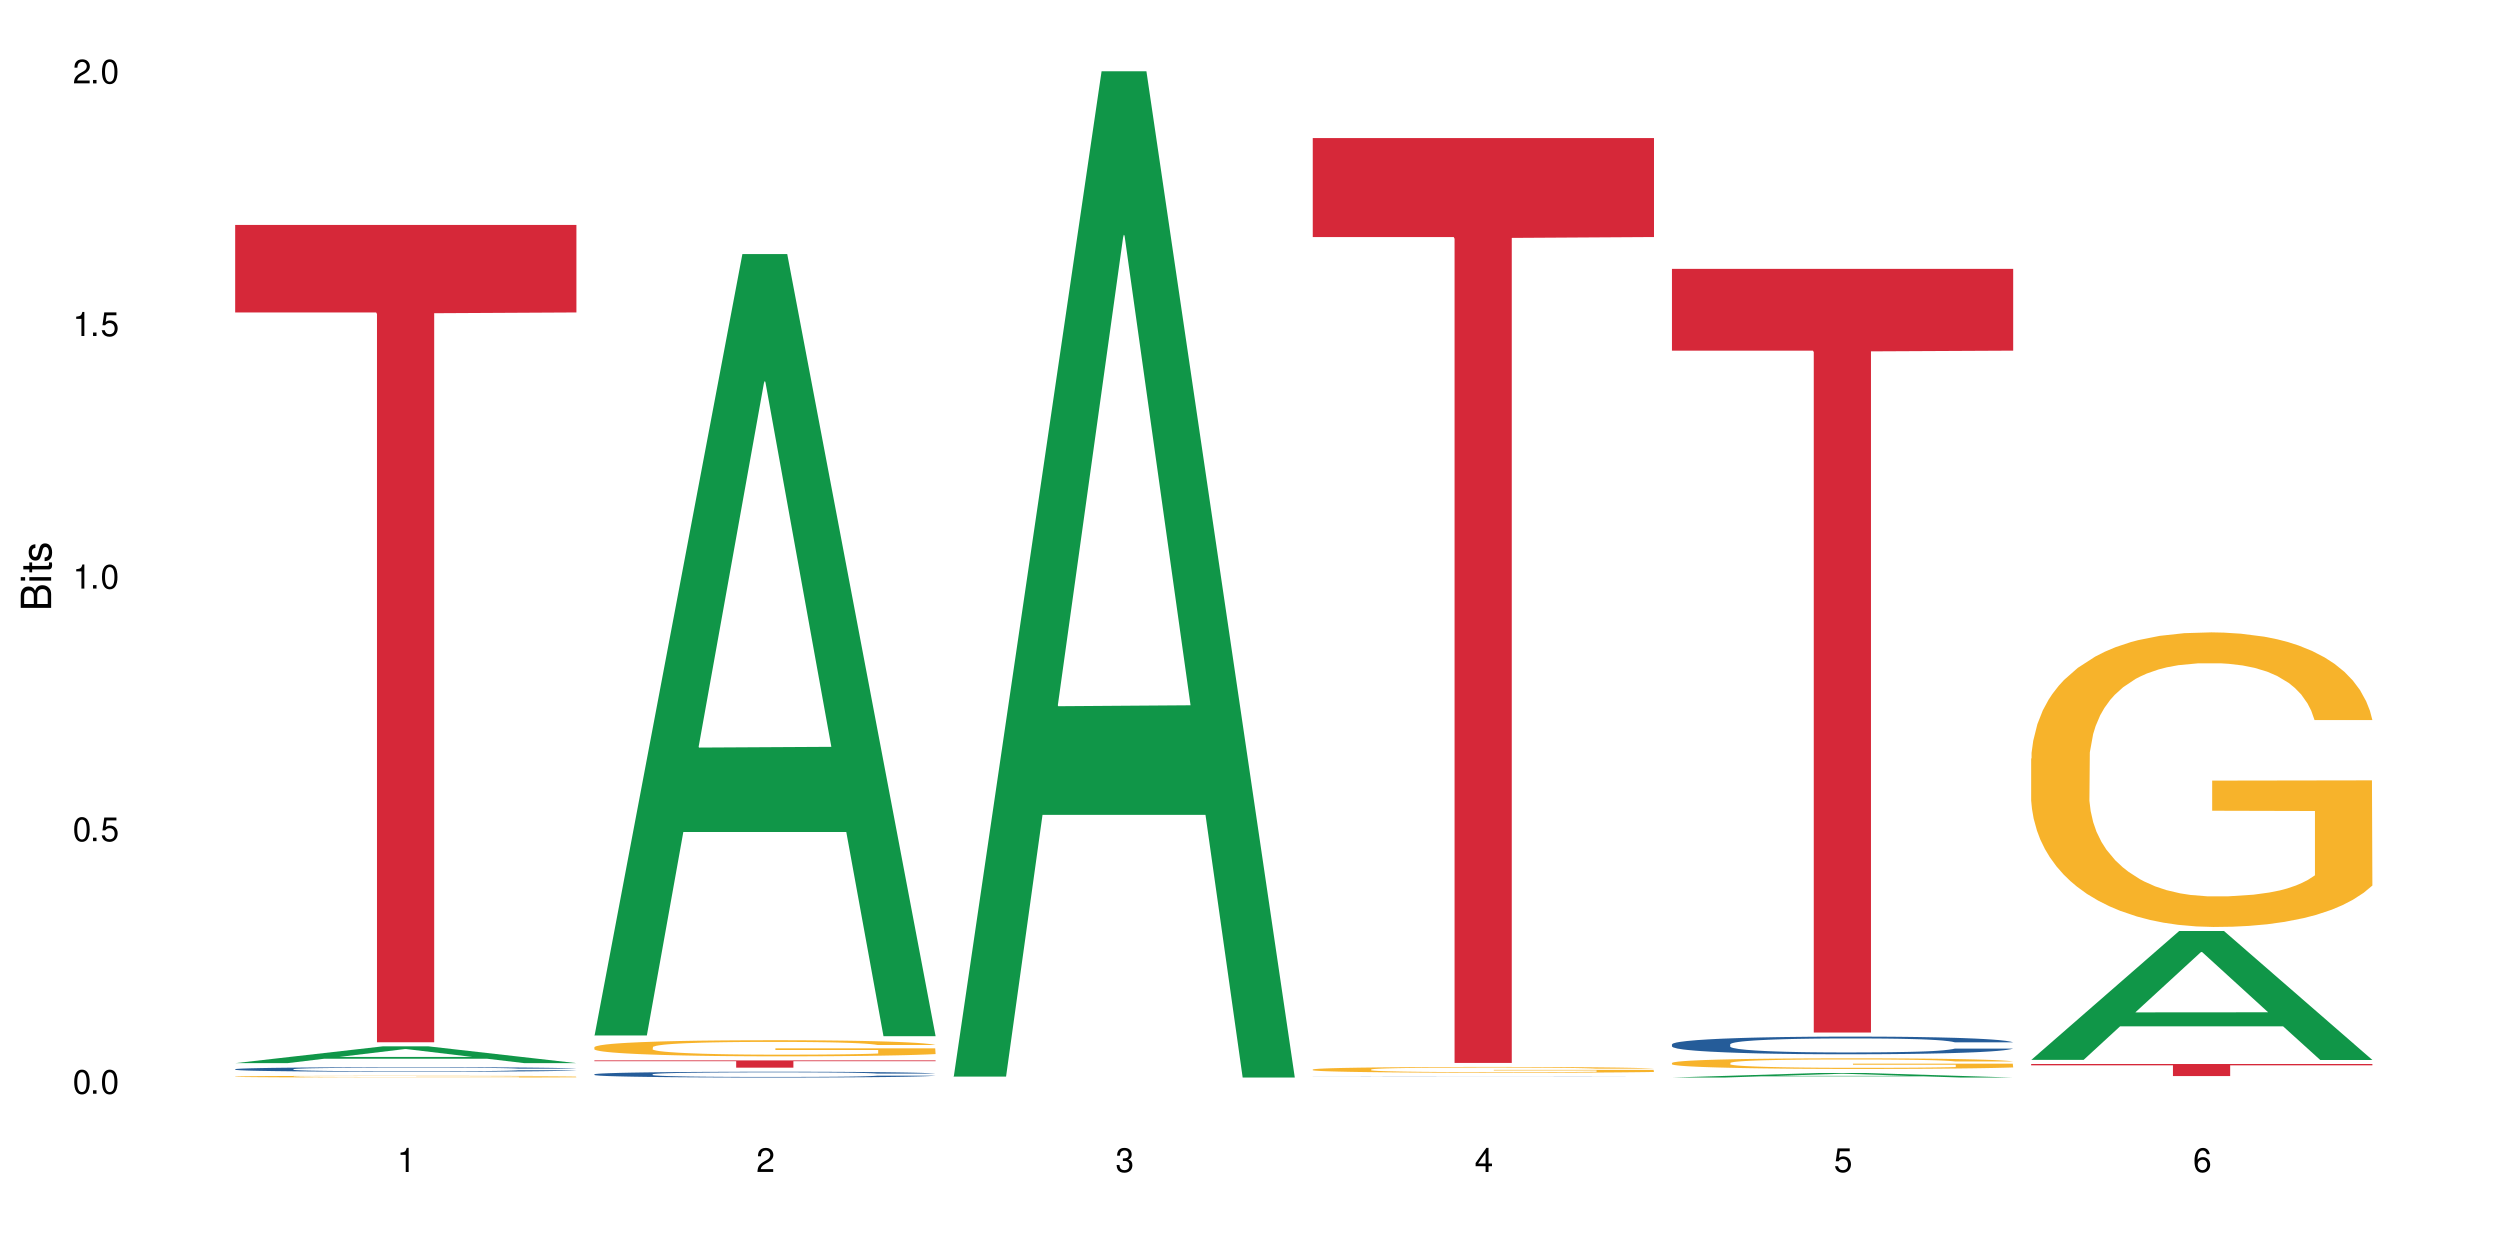 <?xml version="1.0" encoding="UTF-8"?>
<svg xmlns="http://www.w3.org/2000/svg" xmlns:xlink="http://www.w3.org/1999/xlink" width="720" height="360" viewBox="0 0 720 360">
<defs>
<g>
<g id="glyph-0-0">
</g>
<g id="glyph-0-1">
<path d="M 2.641 -6.938 C 2 -6.938 1.422 -6.656 1.078 -6.172 C 0.641 -5.562 0.406 -4.641 0.406 -3.359 C 0.406 -1.016 1.188 0.219 2.641 0.219 C 4.078 0.219 4.859 -1.016 4.859 -3.297 C 4.859 -4.641 4.656 -5.547 4.203 -6.172 C 3.844 -6.656 3.281 -6.938 2.641 -6.938 Z M 2.641 -6.188 C 3.547 -6.188 4 -5.25 4 -3.375 C 4 -1.406 3.562 -0.484 2.625 -0.484 C 1.734 -0.484 1.281 -1.438 1.281 -3.344 C 1.281 -5.25 1.734 -6.188 2.641 -6.188 Z M 2.641 -6.188 "/>
</g>
<g id="glyph-0-2">
<path d="M 1.828 -1 L 0.828 -1 L 0.828 0 L 1.828 0 Z M 1.828 -1 "/>
</g>
<g id="glyph-0-3">
<path d="M 4.562 -6.797 L 1.062 -6.797 L 0.547 -3.094 L 1.328 -3.094 C 1.719 -3.562 2.047 -3.734 2.578 -3.734 C 3.484 -3.734 4.062 -3.109 4.062 -2.094 C 4.062 -1.125 3.484 -0.531 2.578 -0.531 C 1.828 -0.531 1.375 -0.906 1.188 -1.672 L 0.328 -1.672 C 0.453 -1.109 0.547 -0.844 0.75 -0.594 C 1.125 -0.078 1.828 0.219 2.594 0.219 C 3.969 0.219 4.922 -0.781 4.922 -2.219 C 4.922 -3.562 4.031 -4.484 2.719 -4.484 C 2.25 -4.484 1.859 -4.359 1.469 -4.062 L 1.734 -5.969 L 4.562 -5.969 Z M 4.562 -6.797 "/>
</g>
<g id="glyph-0-4">
<path d="M 2.484 -4.938 L 2.484 0 L 3.328 0 L 3.328 -6.938 L 2.766 -6.938 C 2.469 -5.875 2.281 -5.734 0.984 -5.562 L 0.984 -4.938 Z M 2.484 -4.938 "/>
</g>
<g id="glyph-0-5">
<path d="M 4.859 -0.828 L 1.281 -0.828 C 1.359 -1.406 1.672 -1.781 2.5 -2.281 L 3.469 -2.828 C 4.406 -3.344 4.906 -4.062 4.906 -4.906 C 4.906 -5.484 4.672 -6.031 4.266 -6.406 C 3.859 -6.766 3.375 -6.938 2.719 -6.938 C 1.859 -6.938 1.219 -6.625 0.844 -6.031 C 0.609 -5.672 0.5 -5.234 0.484 -4.531 L 1.328 -4.531 C 1.359 -5.016 1.406 -5.281 1.531 -5.516 C 1.75 -5.938 2.188 -6.203 2.703 -6.203 C 3.469 -6.203 4.031 -5.641 4.031 -4.891 C 4.031 -4.344 3.719 -3.859 3.125 -3.516 L 2.234 -3 C 0.812 -2.172 0.406 -1.531 0.328 -0.016 L 4.859 -0.016 Z M 4.859 -0.828 "/>
</g>
<g id="glyph-0-6">
<path d="M 2.125 -3.188 L 2.578 -3.188 C 3.5 -3.188 3.984 -2.766 3.984 -1.922 C 3.984 -1.062 3.469 -0.531 2.594 -0.531 C 1.656 -0.531 1.203 -1 1.156 -2.016 L 0.312 -2.016 C 0.344 -1.453 0.438 -1.094 0.609 -0.781 C 0.953 -0.109 1.625 0.219 2.547 0.219 C 3.953 0.219 4.859 -0.625 4.859 -1.938 C 4.859 -2.828 4.516 -3.297 3.703 -3.594 C 4.344 -3.844 4.656 -4.328 4.656 -5.031 C 4.656 -6.219 3.875 -6.938 2.578 -6.938 C 1.203 -6.938 0.484 -6.172 0.453 -4.703 L 1.297 -4.703 C 1.312 -5.125 1.344 -5.359 1.453 -5.578 C 1.641 -5.969 2.062 -6.203 2.594 -6.203 C 3.344 -6.203 3.797 -5.75 3.797 -5 C 3.797 -4.516 3.609 -4.219 3.25 -4.047 C 3.016 -3.953 2.703 -3.922 2.125 -3.906 Z M 2.125 -3.188 "/>
</g>
<g id="glyph-0-7">
<path d="M 3.141 -1.672 L 3.141 0 L 3.984 0 L 3.984 -1.672 L 4.984 -1.672 L 4.984 -2.438 L 3.984 -2.438 L 3.984 -6.938 L 3.359 -6.938 L 0.266 -2.578 L 0.266 -1.672 Z M 3.141 -2.438 L 1 -2.438 L 3.141 -5.5 Z M 3.141 -2.438 "/>
</g>
<g id="glyph-0-8">
<path d="M 4.781 -5.125 C 4.609 -6.266 3.891 -6.938 2.844 -6.938 C 2.094 -6.938 1.422 -6.578 1.031 -5.953 C 0.594 -5.266 0.406 -4.422 0.406 -3.172 C 0.406 -2 0.578 -1.25 0.984 -0.641 C 1.359 -0.078 1.953 0.219 2.703 0.219 C 3.984 0.219 4.922 -0.75 4.922 -2.094 C 4.922 -3.375 4.062 -4.281 2.844 -4.281 C 2.172 -4.281 1.641 -4.031 1.281 -3.516 C 1.281 -5.234 1.828 -6.188 2.797 -6.188 C 3.391 -6.188 3.797 -5.797 3.938 -5.125 Z M 2.734 -3.531 C 3.547 -3.531 4.062 -2.953 4.062 -2.031 C 4.062 -1.156 3.484 -0.531 2.703 -0.531 C 1.922 -0.531 1.328 -1.188 1.328 -2.078 C 1.328 -2.938 1.906 -3.531 2.734 -3.531 Z M 2.734 -3.531 "/>
</g>
<g id="glyph-1-0">
</g>
<g id="glyph-1-1">
<path d="M 0 -0.953 L 0 -4.891 C 0 -5.719 -0.234 -6.344 -0.734 -6.797 C -1.188 -7.234 -1.812 -7.469 -2.5 -7.469 C -3.547 -7.469 -4.188 -7 -4.625 -5.875 C -4.984 -6.688 -5.625 -7.094 -6.531 -7.094 C -7.172 -7.094 -7.734 -6.859 -8.141 -6.391 C -8.562 -5.922 -8.75 -5.344 -8.75 -4.5 L -8.75 -0.953 Z M -4.984 -2.062 L -7.766 -2.062 L -7.766 -4.219 C -7.766 -4.844 -7.688 -5.203 -7.453 -5.5 C -7.219 -5.812 -6.859 -5.969 -6.375 -5.969 C -5.891 -5.969 -5.531 -5.812 -5.297 -5.5 C -5.062 -5.203 -4.984 -4.844 -4.984 -4.219 Z M -0.984 -2.062 L -4 -2.062 L -4 -4.781 C -4 -5.766 -3.438 -6.359 -2.484 -6.359 C -1.547 -6.359 -0.984 -5.766 -0.984 -4.781 Z M -0.984 -2.062 "/>
</g>
<g id="glyph-1-2">
<path d="M -6.281 -1.797 L -6.281 -0.797 L 0 -0.797 L 0 -1.797 Z M -8.75 -1.797 L -8.75 -0.797 L -7.484 -0.797 L -7.484 -1.797 Z M -8.75 -1.797 "/>
</g>
<g id="glyph-1-3">
<path d="M -6.281 -3.047 L -6.281 -2.016 L -8.016 -2.016 L -8.016 -1.016 L -6.281 -1.016 L -6.281 -0.172 L -5.469 -0.172 L -5.469 -1.016 L -0.719 -1.016 C -0.078 -1.016 0.281 -1.453 0.281 -2.234 C 0.281 -2.5 0.25 -2.719 0.188 -3.047 L -0.641 -3.047 C -0.609 -2.906 -0.594 -2.766 -0.594 -2.562 C -0.594 -2.141 -0.719 -2.016 -1.156 -2.016 L -5.469 -2.016 L -5.469 -3.047 Z M -6.281 -3.047 "/>
</g>
<g id="glyph-1-4">
<path d="M -4.531 -5.25 C -5.766 -5.25 -6.469 -4.422 -6.469 -2.969 C -6.469 -1.516 -5.719 -0.562 -4.547 -0.562 C -3.562 -0.562 -3.094 -1.062 -2.734 -2.562 L -2.516 -3.484 C -2.344 -4.188 -2.094 -4.469 -1.641 -4.469 C -1.047 -4.469 -0.641 -3.875 -0.641 -3 C -0.641 -2.453 -0.797 -2 -1.062 -1.75 C -1.25 -1.594 -1.422 -1.531 -1.875 -1.469 L -1.875 -0.406 C -0.422 -0.453 0.281 -1.266 0.281 -2.922 C 0.281 -4.5 -0.5 -5.516 -1.719 -5.516 C -2.656 -5.516 -3.172 -4.984 -3.469 -3.734 L -3.703 -2.766 C -3.891 -1.953 -4.156 -1.609 -4.594 -1.609 C -5.188 -1.609 -5.547 -2.125 -5.547 -2.938 C -5.547 -3.75 -5.203 -4.172 -4.531 -4.203 Z M -4.531 -5.25 "/>
</g>
</g>
</defs>
<rect x="-72" y="-36" width="864" height="432" fill="rgb(100%, 100%, 100%)" fill-opacity="1"/>
<path fill-rule="nonzero" fill="rgb(6.275%, 58.824%, 28.235%)" fill-opacity="1" d="M 67.73 306.18 L 67.836 306.176 L 110.359 301.336 L 123.273 301.336 L 166.008 306.184 L 150.992 306.184 L 140.281 304.918 L 93.352 304.918 L 82.852 306.18 L 67.73 306.18 L 97.863 304.395 L 135.977 304.391 L 116.973 302.125 L 116.766 302.121 L 116.555 302.137 L 97.758 304.391 L 97.863 304.395 Z M 67.73 306.18 "/>
<path fill-rule="nonzero" fill="rgb(14.51%, 36.078%, 60%)" fill-opacity="1" d="M 67.73 307.922 L 67.852 307.922 L 67.852 307.891 L 68.211 307.844 L 69.051 307.789 L 69.887 307.746 L 72.047 307.676 L 75.043 307.609 L 78.156 307.555 L 80.434 307.523 L 82.473 307.5 L 87.145 307.453 L 90.145 307.43 L 93.379 307.41 L 97.332 307.391 L 100.211 307.379 L 106.684 307.359 L 111.477 307.352 L 115.191 307.348 L 123.223 307.348 L 128.016 307.352 L 131.492 307.359 L 135.324 307.367 L 138.562 307.379 L 144.195 307.406 L 149.227 307.438 L 151.504 307.457 L 155.102 307.496 L 157.855 307.531 L 159.773 307.562 L 161.934 307.609 L 163.848 307.66 L 165.289 307.723 L 166.008 307.773 L 149.227 307.773 L 148.391 307.727 L 147.43 307.691 L 145.633 307.641 L 143.836 307.605 L 141.316 307.57 L 139.039 307.547 L 135.926 307.523 L 133.168 307.512 L 130.293 307.5 L 127.535 307.492 L 122.262 307.484 L 116.148 307.484 L 113.871 307.488 L 109.199 307.496 L 106.684 307.504 L 103.086 307.523 L 100.57 307.539 L 97.574 307.562 L 95.535 307.582 L 93.02 307.613 L 91.223 307.641 L 89.184 307.68 L 87.984 307.711 L 86.906 307.746 L 85.949 307.785 L 85.23 307.828 L 84.75 307.871 L 84.508 307.914 L 84.508 308.102 L 84.75 308.145 L 85.348 308.195 L 86.906 308.27 L 89.184 308.336 L 91.82 308.383 L 94.336 308.422 L 95.777 308.438 L 97.691 308.457 L 100.688 308.48 L 105.004 308.504 L 107.52 308.516 L 111.355 308.523 L 115.312 308.531 L 120.586 308.531 L 125.258 308.523 L 128.375 308.52 L 131.609 308.508 L 136.043 308.488 L 138.801 308.469 L 141.199 308.445 L 142.996 308.422 L 144.195 308.402 L 145.992 308.367 L 147.43 308.324 L 148.508 308.285 L 149.227 308.242 L 166.008 308.242 L 165.289 308.289 L 164.207 308.336 L 163.129 308.371 L 161.453 308.414 L 159.535 308.453 L 156.777 308.496 L 154.5 308.523 L 151.504 308.551 L 148.75 308.574 L 145.754 308.598 L 141.316 308.621 L 138.441 308.633 L 135.324 308.645 L 131.609 308.652 L 126.938 308.66 L 121.902 308.664 L 117.227 308.668 L 112.195 308.664 L 108.48 308.66 L 103.566 308.648 L 97.453 308.629 L 93.02 308.605 L 89.543 308.582 L 86.547 308.559 L 83.191 308.523 L 78.875 308.473 L 76.238 308.43 L 74.441 308.398 L 72.406 308.352 L 70.969 308.309 L 69.289 308.238 L 68.09 308.152 L 67.73 308.086 Z M 67.73 307.922 "/>
<path fill-rule="nonzero" fill="rgb(96.863%, 70.196%, 16.863%)" fill-opacity="1" d="M 67.73 310.047 L 67.852 310.047 L 67.852 310.035 L 68.332 310.016 L 69.527 309.988 L 71.086 309.965 L 72.766 309.945 L 73.844 309.938 L 75.641 309.922 L 77.199 309.91 L 81.152 309.891 L 86.188 309.871 L 88.945 309.863 L 92.059 309.855 L 96.496 309.848 L 98.531 309.844 L 104.766 309.836 L 111.836 309.832 L 128.133 309.832 L 134.848 309.84 L 138.68 309.844 L 141.676 309.848 L 144.793 309.852 L 148.629 309.863 L 152.223 309.875 L 155.102 309.883 L 157.977 309.898 L 160.375 309.914 L 162.41 309.93 L 164.207 309.949 L 165.289 309.965 L 166.008 309.98 L 149.348 309.98 L 148.391 309.965 L 147.309 309.953 L 145.512 309.938 L 143.715 309.926 L 141.918 309.918 L 138.562 309.906 L 135.684 309.898 L 132.09 309.891 L 128.613 309.887 L 124.66 309.883 L 115.91 309.883 L 110.156 309.887 L 106.801 309.891 L 104.406 309.895 L 101.047 309.902 L 99.012 309.906 L 97.812 309.91 L 94.219 309.926 L 91.82 309.938 L 90.504 309.945 L 88.824 309.961 L 87.625 309.973 L 86.309 309.992 L 85.59 310.004 L 84.629 310.035 L 84.508 310.117 L 84.871 310.137 L 85.59 310.152 L 86.547 310.172 L 87.984 310.188 L 89.422 310.199 L 91.941 310.219 L 94.098 310.23 L 95.777 310.238 L 99.012 310.25 L 100.328 310.254 L 103.445 310.262 L 106.684 310.27 L 110.637 310.273 L 113.633 310.277 L 118.426 310.281 L 124.539 310.281 L 131.73 310.277 L 136.285 310.273 L 139.398 310.27 L 141.438 310.266 L 143.953 310.262 L 145.754 310.258 L 147.43 310.254 L 149.469 310.246 L 149.469 310.137 L 119.863 310.133 L 119.863 310.082 L 165.887 310.082 L 166.008 310.262 L 163.488 310.273 L 160.375 310.285 L 157.379 310.297 L 154.262 310.305 L 149.828 310.312 L 146.23 310.316 L 140.719 310.324 L 135.684 310.328 L 130.41 310.332 L 115.312 310.332 L 110.039 310.328 L 105.844 310.324 L 98.172 310.316 L 93.379 310.305 L 90.262 310.297 L 87.027 310.289 L 83.789 310.277 L 80.914 310.266 L 77.078 310.242 L 75.043 310.23 L 73.125 310.215 L 71.688 310.199 L 70.367 310.184 L 69.41 310.168 L 68.449 310.148 L 67.969 310.133 L 67.73 310.117 Z M 67.73 310.047 "/>
<path fill-rule="nonzero" fill="rgb(83.922%, 15.686%, 22.353%)" fill-opacity="1" d="M 67.73 64.789 L 166.008 64.789 L 166.008 89.984 L 125.047 90.207 L 125.047 300.172 L 108.57 300.172 L 108.57 90.43 L 108.332 89.984 L 67.73 89.984 Z M 67.73 64.789 "/>
<path fill-rule="nonzero" fill="rgb(6.275%, 58.824%, 28.235%)" fill-opacity="1" d="M 171.18 298.207 L 171.285 297.996 L 213.809 73.172 L 226.723 73.172 L 269.453 298.418 L 254.441 298.418 L 243.73 239.621 L 196.797 239.621 L 186.297 298.207 L 171.18 298.207 L 201.312 215.301 L 239.426 215.086 L 220.422 109.973 L 220.211 109.762 L 220 110.398 L 201.207 215.086 L 201.312 215.301 Z M 171.18 298.207 "/>
<path fill-rule="nonzero" fill="rgb(14.51%, 36.078%, 60%)" fill-opacity="1" d="M 171.18 309.387 L 171.297 309.387 L 171.297 309.348 L 171.66 309.293 L 172.496 309.219 L 173.336 309.168 L 175.492 309.078 L 178.488 308.988 L 181.605 308.922 L 183.883 308.883 L 185.922 308.852 L 190.594 308.797 L 193.59 308.766 L 196.828 308.742 L 200.781 308.715 L 203.656 308.699 L 210.129 308.676 L 214.922 308.664 L 218.641 308.66 L 226.668 308.66 L 231.461 308.664 L 234.938 308.672 L 238.773 308.684 L 242.008 308.699 L 247.641 308.734 L 252.676 308.777 L 254.953 308.801 L 258.547 308.848 L 261.305 308.895 L 263.223 308.934 L 265.379 308.988 L 267.297 309.059 L 268.734 309.137 L 269.453 309.203 L 252.676 309.203 L 251.836 309.141 L 250.879 309.094 L 249.082 309.031 L 247.281 308.988 L 244.766 308.941 L 242.488 308.914 L 239.371 308.883 L 236.617 308.867 L 233.738 308.852 L 230.984 308.844 L 225.711 308.832 L 219.598 308.832 L 217.32 308.836 L 212.645 308.848 L 210.129 308.859 L 206.535 308.883 L 204.016 308.902 L 201.02 308.934 L 198.984 308.957 L 196.469 308.996 L 194.668 309.031 L 192.633 309.082 L 191.434 309.121 L 190.355 309.164 L 189.395 309.215 L 188.676 309.27 L 188.199 309.324 L 187.957 309.379 L 187.957 309.617 L 188.199 309.672 L 188.797 309.734 L 190.355 309.828 L 192.633 309.91 L 195.27 309.973 L 197.785 310.02 L 199.223 310.043 L 201.141 310.066 L 204.137 310.098 L 208.453 310.129 L 210.969 310.141 L 214.805 310.152 L 218.758 310.156 L 224.031 310.156 L 228.707 310.152 L 231.82 310.145 L 235.059 310.133 L 239.492 310.105 L 242.25 310.082 L 244.645 310.051 L 246.445 310.023 L 247.641 310 L 249.441 309.953 L 250.879 309.898 L 251.957 309.848 L 252.676 309.793 L 269.453 309.793 L 268.734 309.855 L 267.656 309.914 L 266.578 309.961 L 264.898 310.012 L 262.984 310.059 L 260.227 310.113 L 257.949 310.148 L 254.953 310.188 L 252.195 310.215 L 249.199 310.242 L 244.766 310.273 L 241.891 310.289 L 238.773 310.301 L 235.059 310.312 L 230.383 310.324 L 225.352 310.332 L 220.676 310.332 L 215.645 310.328 L 211.926 310.324 L 207.012 310.309 L 200.902 310.281 L 196.469 310.254 L 192.992 310.223 L 189.996 310.191 L 186.641 310.152 L 182.324 310.086 L 179.688 310.031 L 177.891 309.988 L 175.852 309.93 L 174.414 309.875 L 172.738 309.793 L 171.539 309.684 L 171.18 309.598 Z M 171.18 309.387 "/>
<path fill-rule="nonzero" fill="rgb(96.863%, 70.196%, 16.863%)" fill-opacity="1" d="M 171.18 301.57 L 171.297 301.566 L 171.297 301.48 L 171.777 301.293 L 172.977 301.027 L 174.535 300.812 L 176.211 300.641 L 177.293 300.555 L 179.09 300.426 L 180.648 300.332 L 184.602 300.141 L 189.637 299.965 L 192.391 299.887 L 195.508 299.816 L 199.941 299.734 L 201.98 299.703 L 208.211 299.637 L 215.281 299.594 L 223.074 299.582 L 226.668 299.586 L 231.582 299.602 L 238.293 299.648 L 242.129 299.691 L 245.125 299.734 L 248.242 299.789 L 252.078 299.875 L 255.672 299.977 L 258.547 300.078 L 261.426 300.207 L 263.82 300.34 L 265.859 300.488 L 267.656 300.668 L 268.734 300.816 L 269.453 300.965 L 252.797 300.965 L 251.836 300.816 L 250.758 300.703 L 248.961 300.562 L 247.164 300.461 L 245.363 300.379 L 242.008 300.27 L 239.133 300.199 L 235.539 300.141 L 232.062 300.102 L 228.105 300.078 L 225.711 300.07 L 219.359 300.07 L 213.605 300.098 L 210.25 300.133 L 207.852 300.168 L 204.496 300.23 L 202.461 300.281 L 201.262 300.316 L 197.664 300.445 L 195.27 300.566 L 193.949 300.645 L 192.273 300.773 L 191.074 300.887 L 189.754 301.059 L 189.035 301.184 L 188.078 301.473 L 187.957 302.238 L 188.316 302.398 L 189.035 302.57 L 189.996 302.727 L 191.434 302.887 L 192.871 303.008 L 195.387 303.176 L 197.547 303.285 L 199.223 303.355 L 202.461 303.473 L 203.777 303.508 L 206.895 303.586 L 210.129 303.645 L 214.086 303.695 L 217.082 303.723 L 221.875 303.742 L 227.988 303.742 L 235.18 303.719 L 239.73 303.684 L 242.848 303.648 L 244.887 303.621 L 247.402 303.574 L 249.199 303.531 L 250.879 303.484 L 252.914 303.41 L 252.914 302.398 L 223.312 302.395 L 223.312 301.918 L 269.336 301.914 L 269.453 303.574 L 266.938 303.688 L 263.82 303.797 L 260.824 303.883 L 257.711 303.953 L 253.273 304.035 L 249.68 304.086 L 244.168 304.145 L 239.133 304.184 L 233.859 304.211 L 229.184 304.223 L 223.672 304.227 L 218.758 304.219 L 213.484 304.191 L 209.289 304.16 L 205.457 304.117 L 201.621 304.062 L 196.828 303.973 L 193.711 303.898 L 190.473 303.812 L 187.238 303.703 L 184.363 303.59 L 182.445 303.5 L 180.527 303.398 L 178.488 303.273 L 176.57 303.129 L 175.133 302.996 L 173.816 302.848 L 172.855 302.707 L 171.898 302.516 L 171.418 302.363 L 171.18 302.234 Z M 171.18 301.57 "/>
<path fill-rule="nonzero" fill="rgb(83.922%, 15.686%, 22.353%)" fill-opacity="1" d="M 171.18 305.391 L 269.453 305.391 L 269.453 305.617 L 228.496 305.617 L 228.496 307.496 L 212.02 307.496 L 212.02 305.621 L 211.777 305.617 L 171.18 305.617 Z M 171.18 305.391 "/>
<path fill-rule="nonzero" fill="rgb(6.275%, 58.824%, 28.235%)" fill-opacity="1" d="M 274.629 310.059 L 274.73 309.789 L 317.254 20.527 L 330.168 20.527 L 372.902 310.332 L 357.887 310.332 L 347.18 234.684 L 300.246 234.684 L 289.746 310.059 L 274.629 310.059 L 304.762 203.391 L 342.875 203.117 L 323.871 67.875 L 323.66 67.602 L 323.449 68.418 L 304.656 203.117 L 304.762 203.391 Z M 274.629 310.059 "/>
<path fill-rule="nonzero" fill="rgb(14.51%, 36.078%, 60%)" fill-opacity="1" d="M 378.074 310.145 L 378.195 310.145 L 378.555 310.141 L 379.395 310.141 L 380.23 310.137 L 382.391 310.137 L 385.387 310.133 L 388.5 310.133 L 390.777 310.129 L 397.492 310.129 L 400.488 310.125 L 454.539 310.125 L 459.57 310.129 L 468.199 310.129 L 470.117 310.133 L 472.277 310.133 L 474.191 310.137 L 475.633 310.137 L 476.352 310.141 L 459.57 310.141 L 458.734 310.137 L 457.773 310.137 L 455.977 310.133 L 449.383 310.133 L 446.27 310.129 L 410.914 310.129 L 407.918 310.133 L 401.566 310.133 L 399.527 310.137 L 397.25 310.137 L 396.293 310.141 L 395.574 310.141 L 395.094 310.145 L 394.855 310.145 L 394.855 310.152 L 395.094 310.152 L 395.691 310.156 L 397.25 310.156 L 399.527 310.16 L 402.164 310.164 L 411.035 310.164 L 415.348 310.168 L 446.387 310.168 L 449.145 310.164 L 454.539 310.164 L 456.336 310.16 L 458.852 310.16 L 459.57 310.156 L 476.352 310.156 L 475.633 310.16 L 473.473 310.16 L 471.797 310.164 L 469.879 310.164 L 467.121 310.168 L 459.094 310.168 L 456.098 310.172 L 403.363 310.172 L 399.887 310.168 L 393.535 310.168 L 389.223 310.164 L 384.785 310.164 L 382.75 310.16 L 381.312 310.16 L 379.633 310.156 L 378.434 310.152 L 378.074 310.152 Z M 378.074 310.145 "/>
<path fill-rule="nonzero" fill="rgb(96.863%, 70.196%, 16.863%)" fill-opacity="1" d="M 378.074 308 L 378.195 308 L 378.195 307.969 L 378.676 307.898 L 379.871 307.805 L 381.43 307.727 L 383.109 307.664 L 384.188 307.633 L 385.984 307.586 L 387.543 307.555 L 391.496 307.484 L 396.531 307.422 L 399.289 307.391 L 402.402 307.367 L 406.84 307.336 L 408.875 307.328 L 415.109 307.301 L 422.18 307.285 L 429.969 307.281 L 433.566 307.285 L 438.48 307.289 L 445.191 307.309 L 449.023 307.32 L 452.02 307.336 L 455.137 307.355 L 458.973 307.387 L 462.566 307.426 L 465.445 307.461 L 468.32 307.508 L 470.719 307.555 L 472.754 307.609 L 474.555 307.676 L 475.633 307.727 L 476.352 307.781 L 459.691 307.781 L 458.734 307.727 L 457.652 307.688 L 455.855 307.637 L 454.059 307.598 L 452.262 307.57 L 448.906 307.531 L 446.027 307.508 L 442.434 307.484 L 438.957 307.469 L 435.004 307.461 L 432.605 307.457 L 426.254 307.457 L 420.5 307.469 L 417.145 307.48 L 414.75 307.492 L 411.395 307.516 L 409.355 307.535 L 408.156 307.547 L 404.562 307.594 L 402.164 307.637 L 400.848 307.668 L 399.168 307.711 L 397.969 307.754 L 396.652 307.816 L 395.934 307.859 L 394.973 307.965 L 394.855 308.242 L 395.215 308.301 L 395.934 308.363 L 396.891 308.418 L 398.328 308.477 L 399.766 308.52 L 402.285 308.578 L 404.441 308.621 L 406.121 308.645 L 409.355 308.688 L 410.672 308.699 L 413.789 308.727 L 417.027 308.75 L 420.98 308.77 L 423.977 308.777 L 428.77 308.785 L 434.883 308.785 L 442.074 308.777 L 446.629 308.762 L 449.746 308.75 L 451.781 308.742 L 454.297 308.723 L 456.098 308.707 L 457.773 308.691 L 459.812 308.664 L 459.812 308.301 L 430.211 308.297 L 430.211 308.125 L 476.23 308.125 L 476.352 308.723 L 473.832 308.766 L 470.719 308.805 L 467.723 308.836 L 464.605 308.863 L 460.172 308.891 L 456.574 308.91 L 451.062 308.93 L 446.027 308.945 L 440.754 308.953 L 436.082 308.957 L 430.57 308.961 L 425.656 308.957 L 420.383 308.949 L 416.188 308.934 L 412.352 308.918 L 408.516 308.898 L 403.723 308.867 L 400.605 308.84 L 397.371 308.809 L 394.133 308.77 L 391.258 308.73 L 389.34 308.699 L 387.422 308.66 L 385.387 308.613 L 383.469 308.562 L 382.031 308.516 L 380.711 308.461 L 379.754 308.41 L 378.793 308.344 L 378.316 308.289 L 378.074 308.238 Z M 378.074 308 "/>
<path fill-rule="nonzero" fill="rgb(83.922%, 15.686%, 22.353%)" fill-opacity="1" d="M 378.074 39.754 L 476.352 39.754 L 476.352 68.266 L 435.391 68.516 L 435.391 306.117 L 418.914 306.117 L 418.914 68.766 L 418.676 68.266 L 378.074 68.266 Z M 378.074 39.754 "/>
<path fill-rule="nonzero" fill="rgb(6.275%, 58.824%, 28.235%)" fill-opacity="1" d="M 481.523 310.332 L 481.629 310.328 L 524.152 309.016 L 537.066 309.016 L 579.797 310.332 L 564.785 310.332 L 554.074 309.988 L 507.141 309.988 L 496.641 310.332 L 481.523 310.332 L 511.656 309.848 L 549.77 309.844 L 530.766 309.23 L 530.555 309.23 L 530.348 309.234 L 511.551 309.844 L 511.656 309.848 Z M 481.523 310.332 "/>
<path fill-rule="nonzero" fill="rgb(14.51%, 36.078%, 60%)" fill-opacity="1" d="M 481.523 300.758 L 481.645 300.75 L 481.645 300.641 L 482.004 300.465 L 482.84 300.238 L 483.68 300.086 L 485.836 299.812 L 488.832 299.547 L 491.949 299.344 L 494.227 299.223 L 496.266 299.129 L 500.938 298.957 L 503.934 298.867 L 507.172 298.789 L 511.125 298.711 L 514 298.664 L 520.473 298.59 L 525.27 298.555 L 528.984 298.543 L 537.012 298.543 L 541.809 298.559 L 545.281 298.582 L 549.117 298.621 L 552.352 298.664 L 557.984 298.766 L 563.02 298.895 L 565.297 298.969 L 568.891 299.113 L 571.648 299.254 L 573.566 299.375 L 575.723 299.547 L 577.641 299.758 L 579.078 299.992 L 579.797 300.191 L 563.02 300.191 L 562.18 300.008 L 561.223 299.863 L 559.426 299.672 L 557.625 299.539 L 555.109 299.402 L 552.832 299.312 L 549.715 299.227 L 546.961 299.168 L 544.082 299.129 L 541.328 299.102 L 536.055 299.07 L 529.941 299.07 L 527.664 299.082 L 522.992 299.117 L 520.473 299.152 L 516.879 299.215 L 514.363 299.277 L 511.367 299.371 L 509.328 299.449 L 506.812 299.57 L 505.012 299.676 L 502.977 299.832 L 501.777 299.945 L 500.699 300.078 L 499.738 300.23 L 499.02 300.395 L 498.543 300.566 L 498.301 300.734 L 498.301 301.453 L 498.543 301.621 L 499.141 301.816 L 500.699 302.102 L 502.977 302.348 L 505.613 302.543 L 508.129 302.684 L 509.566 302.746 L 511.484 302.82 L 514.48 302.914 L 518.797 303.008 L 521.312 303.043 L 525.148 303.082 L 529.102 303.102 L 534.375 303.102 L 539.051 303.082 L 542.168 303.059 L 545.402 303.02 L 549.836 302.941 L 552.594 302.867 L 554.988 302.781 L 556.789 302.691 L 557.984 302.617 L 559.785 302.473 L 561.223 302.312 L 562.301 302.152 L 563.02 301.992 L 579.797 301.992 L 579.078 302.18 L 578 302.359 L 576.922 302.496 L 575.246 302.66 L 573.328 302.805 L 570.57 302.965 L 568.293 303.074 L 565.297 303.188 L 562.539 303.277 L 559.543 303.355 L 555.109 303.449 L 552.234 303.496 L 549.117 303.539 L 545.402 303.574 L 540.727 303.609 L 535.695 303.625 L 531.02 303.633 L 525.988 303.621 L 522.27 303.602 L 517.359 303.562 L 511.246 303.477 L 506.812 303.391 L 503.336 303.301 L 500.34 303.207 L 496.984 303.082 L 492.668 302.879 L 490.031 302.719 L 488.234 302.59 L 486.195 302.406 L 484.758 302.246 L 483.082 301.984 L 481.883 301.652 L 481.523 301.398 Z M 481.523 300.758 "/>
<path fill-rule="nonzero" fill="rgb(96.863%, 70.196%, 16.863%)" fill-opacity="1" d="M 481.523 306.105 L 481.645 306.102 L 481.645 306.047 L 482.121 305.922 L 483.32 305.746 L 484.879 305.605 L 486.555 305.492 L 487.637 305.434 L 489.434 305.352 L 490.992 305.289 L 494.945 305.164 L 499.98 305.047 L 502.734 304.996 L 505.852 304.949 L 510.285 304.895 L 512.324 304.875 L 518.555 304.832 L 525.629 304.805 L 533.418 304.793 L 537.012 304.797 L 541.926 304.809 L 548.637 304.84 L 552.473 304.867 L 555.469 304.895 L 558.586 304.93 L 562.422 304.988 L 566.016 305.055 L 568.891 305.121 L 571.77 305.207 L 574.164 305.293 L 576.203 305.391 L 578 305.508 L 579.078 305.605 L 579.797 305.703 L 563.141 305.703 L 562.18 305.605 L 561.102 305.531 L 559.305 305.441 L 557.508 305.371 L 555.711 305.32 L 552.352 305.246 L 549.477 305.203 L 545.883 305.164 L 542.406 305.137 L 538.449 305.121 L 536.055 305.117 L 529.703 305.117 L 523.949 305.137 L 520.594 305.156 L 518.195 305.18 L 514.84 305.223 L 512.805 305.254 L 511.605 305.277 L 508.008 305.363 L 505.613 305.441 L 504.293 305.496 L 502.617 305.578 L 501.418 305.656 L 500.098 305.766 L 499.379 305.852 L 498.422 306.039 L 498.301 306.543 L 498.66 306.648 L 499.379 306.762 L 500.34 306.863 L 501.777 306.969 L 503.215 307.051 L 505.73 307.16 L 507.891 307.234 L 509.566 307.281 L 512.805 307.355 L 514.121 307.379 L 517.238 307.43 L 520.473 307.469 L 524.43 307.504 L 527.426 307.52 L 532.219 307.535 L 538.332 307.535 L 545.523 307.516 L 550.078 307.496 L 553.191 307.473 L 555.23 307.453 L 557.746 307.422 L 559.543 307.395 L 561.223 307.363 L 563.258 307.316 L 563.258 306.648 L 533.656 306.645 L 533.656 306.332 L 579.68 306.332 L 579.797 307.422 L 577.281 307.496 L 574.164 307.57 L 571.168 307.625 L 568.055 307.672 L 563.617 307.727 L 560.023 307.762 L 554.512 307.801 L 549.477 307.824 L 544.203 307.84 L 539.531 307.848 L 534.016 307.852 L 529.102 307.848 L 523.828 307.828 L 519.637 307.809 L 515.801 307.781 L 511.965 307.742 L 507.172 307.684 L 504.055 307.637 L 500.82 307.578 L 497.582 307.508 L 494.707 307.434 L 492.789 307.375 L 490.871 307.309 L 488.832 307.223 L 486.918 307.129 L 485.477 307.043 L 484.16 306.945 L 483.199 306.852 L 482.242 306.727 L 481.762 306.625 L 481.523 306.539 Z M 481.523 306.105 "/>
<path fill-rule="nonzero" fill="rgb(83.922%, 15.686%, 22.353%)" fill-opacity="1" d="M 481.523 77.441 L 579.797 77.441 L 579.797 100.984 L 538.84 101.191 L 538.84 297.379 L 522.363 297.379 L 522.363 101.398 L 522.121 100.984 L 481.523 100.984 Z M 481.523 77.441 "/>
<path fill-rule="nonzero" fill="rgb(6.275%, 58.824%, 28.235%)" fill-opacity="1" d="M 584.973 305.238 L 585.074 305.203 L 627.598 268.133 L 640.512 268.133 L 683.246 305.273 L 668.23 305.273 L 657.523 295.578 L 610.59 295.578 L 600.09 305.238 L 584.973 305.238 L 615.105 291.566 L 653.219 291.535 L 634.215 274.199 L 634.004 274.168 L 633.793 274.27 L 615 291.535 L 615.105 291.566 Z M 584.973 305.238 "/>
<path fill-rule="nonzero" fill="rgb(96.863%, 70.196%, 16.863%)" fill-opacity="1" d="M 584.973 218.461 L 585.09 218.383 L 585.09 216.832 L 585.57 213.348 L 586.77 208.543 L 588.328 204.59 L 590.004 201.492 L 591.082 199.863 L 592.883 197.539 L 594.438 195.832 L 598.395 192.348 L 603.426 189.094 L 606.184 187.699 L 609.301 186.379 L 613.734 184.906 L 615.773 184.367 L 622.004 183.125 L 629.074 182.352 L 636.867 182.117 L 640.461 182.195 L 645.375 182.504 L 652.086 183.359 L 655.922 184.133 L 658.918 184.906 L 662.035 185.914 L 665.867 187.465 L 669.465 189.324 L 672.34 191.184 L 675.215 193.508 L 677.613 195.988 L 679.652 198.699 L 681.449 201.957 L 682.527 204.668 L 683.246 207.379 L 666.586 207.379 L 665.629 204.668 L 664.551 202.574 L 662.754 200.02 L 660.953 198.16 L 659.156 196.688 L 655.801 194.672 L 652.926 193.434 L 649.328 192.348 L 645.855 191.648 L 641.898 191.184 L 639.504 191.031 L 633.148 191.031 L 627.398 191.57 L 624.043 192.191 L 621.645 192.812 L 618.289 193.973 L 616.25 194.902 L 615.055 195.523 L 611.457 197.926 L 609.059 200.098 L 607.742 201.566 L 606.062 203.895 L 604.867 205.984 L 603.547 209.086 L 602.828 211.41 L 601.871 216.68 L 601.75 230.625 L 602.109 233.57 L 602.828 236.75 L 603.789 239.539 L 605.227 242.484 L 606.664 244.73 L 609.18 247.75 L 611.336 249.766 L 613.016 251.082 L 616.25 253.176 L 617.57 253.875 L 620.688 255.27 L 623.922 256.352 L 627.875 257.281 L 630.871 257.746 L 635.668 258.137 L 641.777 258.137 L 648.969 257.672 L 653.523 257.051 L 656.641 256.43 L 658.676 255.887 L 661.195 255.035 L 662.992 254.262 L 664.672 253.41 L 666.707 252.09 L 666.707 233.57 L 637.105 233.492 L 637.105 224.816 L 683.125 224.738 L 683.246 255.035 L 680.73 257.129 L 677.613 259.145 L 674.617 260.691 L 671.5 262.008 L 667.066 263.48 L 663.473 264.41 L 657.957 265.496 L 652.926 266.195 L 647.652 266.66 L 642.977 266.891 L 637.465 266.969 L 632.551 266.812 L 627.277 266.348 L 623.082 265.73 L 619.246 264.953 L 615.414 263.945 L 610.617 262.32 L 607.504 261.004 L 604.266 259.375 L 601.031 257.438 L 598.156 255.344 L 596.238 253.719 L 594.32 251.859 L 592.281 249.535 L 590.363 246.898 L 588.926 244.496 L 587.609 241.785 L 586.648 239.227 L 585.691 235.742 L 585.211 232.953 L 584.973 230.551 Z M 584.973 218.461 "/>
<path fill-rule="nonzero" fill="rgb(83.922%, 15.686%, 22.353%)" fill-opacity="1" d="M 584.973 306.438 L 683.246 306.438 L 683.246 306.809 L 642.289 306.812 L 642.289 309.902 L 625.809 309.902 L 625.809 306.816 L 625.57 306.809 L 584.973 306.809 Z M 584.973 306.438 "/>
<g fill="rgb(0%, 0%, 0%)" fill-opacity="1">
<use xlink:href="#glyph-0-1" x="20.965" y="314.993"/>
<use xlink:href="#glyph-0-2" x="25.965" y="314.993"/>
<use xlink:href="#glyph-0-1" x="28.965" y="314.993"/>
</g>
<g fill="rgb(0%, 0%, 0%)" fill-opacity="1">
<use xlink:href="#glyph-0-1" x="20.965" y="242.251"/>
<use xlink:href="#glyph-0-2" x="25.965" y="242.251"/>
<use xlink:href="#glyph-0-3" x="28.965" y="242.251"/>
</g>
<g fill="rgb(0%, 0%, 0%)" fill-opacity="1">
<use xlink:href="#glyph-0-4" x="20.965" y="169.509"/>
<use xlink:href="#glyph-0-2" x="25.965" y="169.509"/>
<use xlink:href="#glyph-0-1" x="28.965" y="169.509"/>
</g>
<g fill="rgb(0%, 0%, 0%)" fill-opacity="1">
<use xlink:href="#glyph-0-4" x="20.965" y="96.767"/>
<use xlink:href="#glyph-0-2" x="25.965" y="96.767"/>
<use xlink:href="#glyph-0-3" x="28.965" y="96.767"/>
</g>
<g fill="rgb(0%, 0%, 0%)" fill-opacity="1">
<use xlink:href="#glyph-0-5" x="20.965" y="24.024"/>
<use xlink:href="#glyph-0-2" x="25.965" y="24.024"/>
<use xlink:href="#glyph-0-1" x="28.965" y="24.024"/>
</g>
<g fill="rgb(0%, 0%, 0%)" fill-opacity="1">
<use xlink:href="#glyph-0-4" x="114.367" y="337.532"/>
</g>
<g fill="rgb(0%, 0%, 0%)" fill-opacity="1">
<use xlink:href="#glyph-0-5" x="217.816" y="337.532"/>
</g>
<g fill="rgb(0%, 0%, 0%)" fill-opacity="1">
<use xlink:href="#glyph-0-6" x="321.266" y="337.532"/>
</g>
<g fill="rgb(0%, 0%, 0%)" fill-opacity="1">
<use xlink:href="#glyph-0-7" x="424.711" y="337.532"/>
</g>
<g fill="rgb(0%, 0%, 0%)" fill-opacity="1">
<use xlink:href="#glyph-0-3" x="528.16" y="337.532"/>
</g>
<g fill="rgb(0%, 0%, 0%)" fill-opacity="1">
<use xlink:href="#glyph-0-8" x="631.609" y="337.532"/>
</g>
<g fill="rgb(0%, 0%, 0%)" fill-opacity="1">
<use xlink:href="#glyph-1-1" x="14.725" y="176.012"/>
<use xlink:href="#glyph-1-2" x="14.725" y="168.012"/>
<use xlink:href="#glyph-1-3" x="14.725" y="165.012"/>
<use xlink:href="#glyph-1-4" x="14.725" y="162.012"/>
</g>
</svg>
